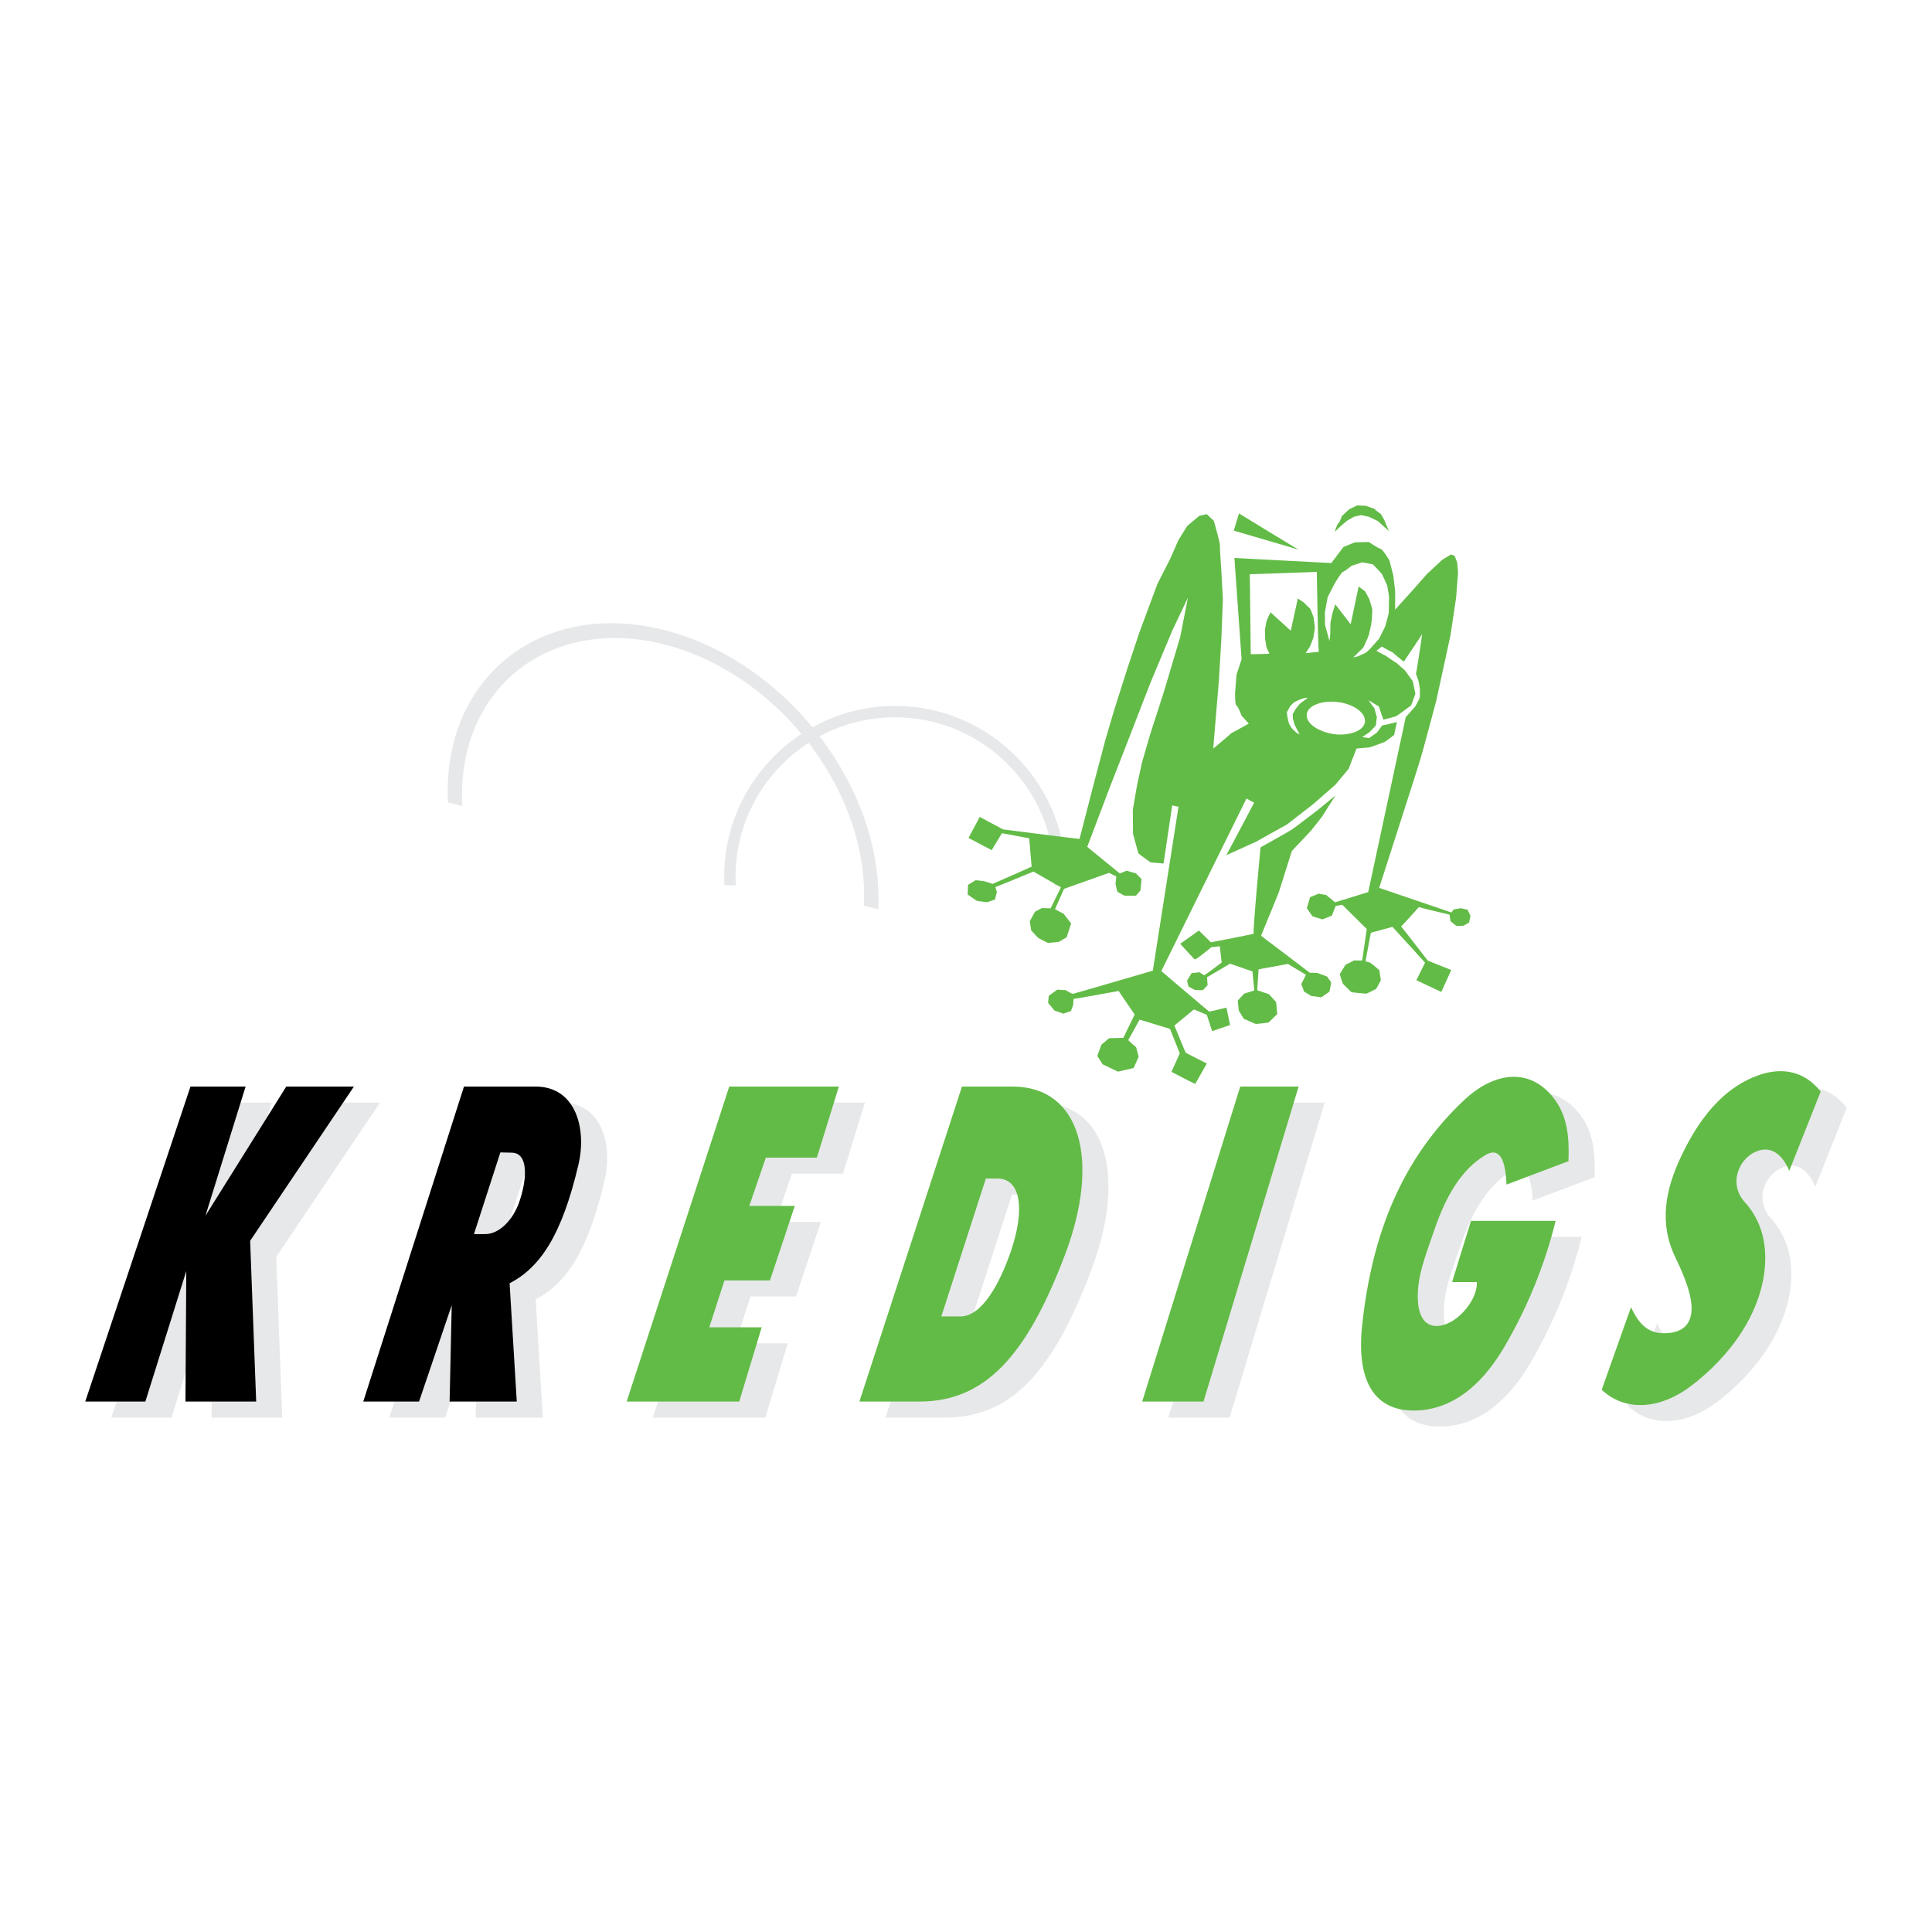 <?xml version="1.0" encoding="utf-8"?>
<!-- Generator: Adobe Illustrator 13.0.0, SVG Export Plug-In . SVG Version: 6.00 Build 14948)  -->
<!DOCTYPE svg PUBLIC "-//W3C//DTD SVG 1.0//EN" "http://www.w3.org/TR/2001/REC-SVG-20010904/DTD/svg10.dtd">
<svg version="1.0" id="Layer_1" xmlns="http://www.w3.org/2000/svg" xmlns:xlink="http://www.w3.org/1999/xlink" x="0px" y="0px"
	 width="192.756px" height="192.756px" viewBox="0 0 192.756 192.756" enable-background="new 0 0 192.756 192.756"
	 xml:space="preserve">
<g>
	<polygon fill-rule="evenodd" clip-rule="evenodd" fill="#FFFFFF" points="0,0 192.756,0 192.756,192.756 0,192.756 0,0 	"/>
	<path fill-rule="evenodd" clip-rule="evenodd" fill="#E7E8E9" d="M11.104,141.435l10.501-31.43h5.5l-4.007,12.894l8.065-12.894
		h6.75l-10.354,15.393l0.602,16.037h-7.056l0.083-13.023l-4.083,13.023H11.104L11.104,141.435z M53.443,129.634l0.715,11.801h-6.7
		l0.212-9.618l-3.262,9.618h-5.564l10.047-31.43h7.13c4.045,0,5.128,4.224,4.291,7.789
		C58.655,124.854,56.483,128.063,53.443,129.634L53.443,129.634z M49.886,124.729l2.635-8.151l1.14,0.024
		c1.742,0.035,1.495,2.804,0.722,4.979c-0.575,1.619-1.884,3.148-3.405,3.148H49.886L49.886,124.729z"/>
	<path fill-rule="evenodd" clip-rule="evenodd" fill="#E7E8E9" d="M86.293,110.005H75.357l-10.234,31.43h11.23l2.242-7.409h-5.229
		l1.514-4.679h4.541l2.477-7.431h-4.542l1.651-4.816h5.092L86.293,110.005L86.293,110.005z M94.305,141.435h-5.963l10.234-31.43
		h5.037c6.792,0,8.805,7.338,5.252,16.75C105.021,136.938,100.853,141.435,94.305,141.435L94.305,141.435z M98.434,132.941h-1.917
		l4.444-13.758h1.16c2.337,0,2.754,3.09,1.343,7.23C102.333,129.728,100.54,132.941,98.434,132.941L98.434,132.941z
		 M132.162,110.005h-5.823l-9.783,31.43h6.118L132.162,110.005L132.162,110.005z M152.904,119.785l6.185-2.337
		c0.082-2.394-0.08-4.585-1.593-6.436c-2.351-2.876-5.801-2.505-8.854,0.376c-6.104,5.761-9.153,13.198-10.139,22.422
		c-0.605,5.675,1.293,8.513,5.127,8.521c3.472,0.008,6.58-2.123,9.049-6.334c2.372-4.05,4.064-8.288,5.127-12.593h-8.444
		l-1.886,6.107h2.474c0.031,1.161-0.735,2.468-1.727,3.349c-1.562,1.388-3.856,1.741-4.14-1.237
		c-0.236-2.474,0.808-4.912,1.627-7.326c1.168-3.438,2.739-6.053,5.084-7.454c0.915-0.546,1.477-0.191,1.791,0.733
		C152.772,118.132,152.871,118.892,152.904,119.785L152.904,119.785z M181.115,118.407l3.137-7.902
		c-1.604-2.031-3.854-2.499-6.31-1.594c-1.502,0.555-2.805,1.438-3.946,2.578c-1.466,1.466-2.669,3.358-3.689,5.523
		c-0.757,1.605-1.317,3.248-1.476,4.929c-0.158,1.682,0.088,3.402,0.944,5.166c0.904,1.861,1.502,3.475,1.584,4.721
		c0.118,1.824-0.805,2.869-2.979,2.782c-1.66-0.065-2.494-1.384-3.055-2.59l-2.922,8.234c1.213,1.146,2.698,1.609,4.239,1.517
		c1.543-0.094,3.142-0.746,4.588-1.831c1.957-1.471,3.787-3.334,5.149-5.464c1.129-1.766,1.936-3.715,2.226-5.775
		c0.389-2.749-0.189-5.248-1.92-7.151c-1.604-1.765-0.681-4.112,0.857-4.936C179.039,115.814,180.316,116.521,181.115,118.407
		L181.115,118.407z"/>
	<path fill-rule="evenodd" clip-rule="evenodd" d="M8.504,139.835l10.5-31.43h5.5l-4.008,12.893l8.065-12.893h6.75l-10.354,15.392
		l0.602,16.038h-7.056l0.083-13.025l-4.083,13.025H8.504L8.504,139.835z M50.843,128.034l0.715,11.801h-6.7l0.212-9.618
		l-3.262,9.618h-5.565l10.048-31.43h7.13c4.045,0,5.128,4.223,4.291,7.789C56.056,123.255,53.883,126.462,50.843,128.034
		L50.843,128.034z M47.286,123.128l2.636-8.152l1.14,0.026c1.743,0.035,1.495,2.804,0.723,4.979
		c-0.576,1.619-1.885,3.147-3.406,3.147H47.286L47.286,123.128z"/>
	<path fill-rule="evenodd" clip-rule="evenodd" fill="#62BB46" d="M83.693,108.405H72.757l-10.235,31.43h11.23l2.242-7.409h-5.229
		l1.514-4.68h4.541l2.477-7.43h-4.541l1.651-4.816h5.092L83.693,108.405L83.693,108.405z M91.706,139.835h-5.964l10.234-31.43h5.037
		c6.793,0,8.806,7.338,5.253,16.748C102.421,135.337,98.252,139.835,91.706,139.835L91.706,139.835z M95.834,131.341h-1.918
		l4.444-13.759h1.158c2.339,0,2.756,3.092,1.345,7.231C99.733,128.127,97.939,131.341,95.834,131.341L95.834,131.341z
		 M129.562,108.405h-5.823l-9.783,31.43h6.117L129.562,108.405L129.562,108.405z M150.305,118.186l6.183-2.338
		c0.083-2.393-0.079-4.584-1.592-6.437c-2.35-2.873-5.799-2.503-8.854,0.378c-6.105,5.761-9.153,13.198-10.14,22.422
		c-0.606,5.673,1.293,8.513,5.128,8.52c3.472,0.008,6.58-2.121,9.048-6.333c2.374-4.049,4.063-8.287,5.128-12.592h-8.446
		l-1.884,6.106h2.473c0.031,1.162-0.733,2.47-1.726,3.35c-1.562,1.388-3.856,1.74-4.141-1.237c-0.235-2.474,0.809-4.913,1.628-7.326
		c1.167-3.438,2.738-6.053,5.083-7.454c0.916-0.547,1.477-0.192,1.79,0.731C150.173,116.531,150.272,117.291,150.305,118.186
		L150.305,118.186z M178.516,116.808l3.135-7.902c-1.602-2.032-3.853-2.5-6.308-1.594c-1.503,0.555-2.806,1.438-3.946,2.578
		c-1.468,1.466-2.669,3.356-3.689,5.523c-0.757,1.605-1.318,3.246-1.477,4.929c-0.157,1.681,0.087,3.402,0.945,5.164
		c0.904,1.863,1.502,3.476,1.583,4.723c0.118,1.823-0.806,2.869-2.979,2.782c-1.659-0.067-2.493-1.383-3.055-2.591l-2.922,8.234
		c1.214,1.146,2.698,1.609,4.24,1.516c1.543-0.093,3.143-0.744,4.588-1.83c1.957-1.47,3.787-3.334,5.149-5.464
		c1.128-1.765,1.935-3.714,2.225-5.776c0.39-2.749-0.188-5.247-1.918-7.149c-1.605-1.765-0.682-4.112,0.856-4.936
		C176.439,114.215,177.717,114.921,178.516,116.808L178.516,116.808z"/>
	<path fill-rule="evenodd" clip-rule="evenodd" fill="#E7E8E9" d="M66.154,62.83c11.837,2.938,21.492,14.99,21.492,26.827
		c0,0.358-0.01,0.711-0.027,1.062l-1.435-0.356c0.019-0.35,0.029-0.703,0.029-1.062c0-11.048-9.011-22.295-20.059-25.038
		c-11.048-2.743-20.059,4.031-20.059,15.08c0,0.358,0.01,0.716,0.029,1.075l-1.435-0.356c-0.017-0.358-0.027-0.717-0.027-1.075
		C44.663,67.149,54.317,59.891,66.154,62.83L66.154,62.83z"/>
	<path fill-rule="evenodd" clip-rule="evenodd" fill="#E7E8E9" d="M89.295,70.428c9.389,0,17.047,7.657,17.047,17.046
		c0,0.284-0.009,0.566-0.022,0.847h-1.138c0.016-0.28,0.023-0.563,0.023-0.847c0-8.763-7.147-15.91-15.91-15.91
		c-8.764,0-15.911,7.146-15.911,15.91c0,0.284,0.008,0.567,0.023,0.847H72.27c-0.014-0.281-0.021-0.563-0.021-0.847
		C72.248,78.084,79.905,70.428,89.295,70.428L89.295,70.428z"/>
	<path fill-rule="evenodd" clip-rule="evenodd" fill="#62BB46" d="M139.191,60.822l0.005-1.858l-0.183-1.526l-0.386-1.514
		c0,0-0.644-1.112-0.889-1.167c-0.246-0.053-1.167-0.682-1.167-0.682l-1.408,0.036l-1.131,0.468l-1.206,1.596l-9.668-0.505
		l0.716,10.106c-0.007,0.027-0.509,1.547-0.509,1.547l-0.141,1.828c0,0-0.018,1.255,0.153,1.263
		c0.158,0.063,0.498,0.995,0.498,0.995l0.716,0.785c0,0-1.727,0.968-1.721,0.941c-0.006,0.027-1.83,1.574-1.823,1.547
		c-0.007,0.027,0.56-6.769,0.56-6.769l0.242-4.007l0.159-4.14l-0.167-3.038c0,0-0.161-2.151-0.124-2.314
		c0.035-0.164-0.61-2.449-0.61-2.449l-0.713-0.669l-0.755,0.178l-1.188,0.999l-0.879,1.41l-0.849,1.931l-1.248,2.444l-1.798,4.841
		l-1.235,3.705c0,0-1.28,4.039-1.273,4.011c-0.007,0.027-0.885,3.009-0.885,3.009l-1.118,4.216c0,0-0.934,3.628-0.928,3.601
		c-0.006,0.027-0.539,2.083-0.532,2.057c-0.007,0.027-7.63-0.947-7.63-0.947l-2.328-1.25l-1.116,2.102l2.308,1.217l1.025-1.692
		l2.72,0.506c0,0,0.237,2.854,0.244,2.826c-0.007,0.027-3.894,1.726-3.894,1.726l-0.828-0.266l-0.865-0.103l-0.757,0.464
		l-0.039,0.963c0,0,0.916,0.657,0.921,0.63c-0.006,0.027,1.028,0.138,1.028,0.138l0.771-0.261l0.193-0.758
		c0,0-0.157-0.463-0.15-0.49c-0.007,0.027,3.795-1.546,3.795-1.546l2.747,1.571l-1.028,2.092l-0.881-0.021l-0.681,0.366l-0.52,0.945
		l0.143,0.917c0,0,0.716,0.785,0.722,0.757c-0.006,0.027,0.95,0.493,0.95,0.493l1.082-0.107l0.785-0.458l0.446-1.389l-0.762-0.967
		l-0.848-0.442l0.9-2.034l4.493-1.595l0.723,0.357l-0.079,0.755c0,0,0.174,0.781,0.179,0.754c-0.005,0.027,0.712,0.412,0.712,0.412
		s1.14,0.019,1.145-0.008c-0.005,0.027,0.452-0.502,0.459-0.529c-0.007,0.027,0.102-1.122,0.102-1.122s-0.567-0.552-0.561-0.58
		c-0.007,0.028-0.916-0.256-0.916-0.256l-0.69,0.278l-3.253-2.653l2.283-6.021l1.942-4.98l2.086-5.378l2.205-5.267l1.529-3.212
		l-0.762,3.895c0,0-1.611,5.424-1.604,5.397c-0.007,0.027-1.419,4.409-1.412,4.381c-0.007,0.027-0.803,2.77-0.803,2.77l-0.494,2.266
		l-0.421,2.453l0.02,2.406c0,0,0.543,1.976,0.549,1.949c-0.006,0.027,1.206,0.891,1.206,0.891l1.291,0.11
		c0,0,0.861-5.788,0.867-5.815c-0.006,0.027,0.62,0.164,0.627,0.137c-0.007,0.027-2.563,16.367-2.563,16.367
		s-8.002,2.345-7.996,2.319c-0.006,0.026-0.694-0.352-0.689-0.379c-0.005,0.027-0.849-0.043-0.849-0.043l-0.848,0.617l-0.067,0.699
		l0.634,0.767l0.902,0.312l0.745-0.268l0.213-0.583c0,0,0.043-0.59,0.049-0.618c-0.006,0.028,4.49-0.794,4.49-0.794l1.604,2.35
		l-1.136,2.326l-1.41,0.036l-0.766,0.634l-0.419,1.138l0.533,0.831l1.527,0.732c0,0,1.562-0.345,1.568-0.373
		c-0.007,0.028,0.501-1.119,0.501-1.119l-0.253-0.941c0,0-0.793-0.688-0.787-0.715c-0.006,0.027,1.13-2.041,1.13-2.041l3.03,0.918
		l0.984,2.443l-0.832,1.85c0,0,2.362,1.229,2.368,1.202c-0.006,0.026,1.159-2.036,1.159-2.036s-2.114-1.06-2.108-1.087
		c-0.006,0.027-1.127-2.705-1.127-2.705l1.952-1.604l1.283,0.536l0.531,1.631l1.791-0.61l-0.364-1.737c0,0-1.723,0.425-1.718,0.398
		c-0.005,0.026-4.779-4.044-4.779-4.044l8.496-17.219l0.766,0.424l-2.769,5.229l2.981-1.352l3.06-1.707l2.649-2.053l2.191-1.924
		l1.313-1.572l0.786-2.031c0,0,1.339-0.109,1.312-0.115c0.027,0.006,1.549-0.549,1.521-0.554c0.027,0.005,0.922-0.686,0.922-0.686
		l0.278-1.283c0,0-1.479,0.363-1.474,0.336c-0.006,0.027-0.527,0.714-0.527,0.714l-0.776,0.546l-0.694-0.094l0.738-0.497
		l0.629-0.664c0,0,0.098-0.837,0.104-0.864c-0.006,0.027-0.25-0.826-0.244-0.854c-0.006,0.027-0.593-0.815-0.593-0.815
		s1.029,0.653,1.034,0.626c-0.005,0.027,0.455,1.328,0.455,1.328s1.304-0.344,1.277-0.351c0.026,0.006,1.492-1.076,1.492-1.076
		s0.42-1.139,0.425-1.166c-0.005,0.027-0.247-1.226-0.269-1.259c0.021,0.033-0.793-1.087-0.793-1.087s-0.82-0.694-0.814-0.721
		c-0.006,0.027-1.079-0.692-1.072-0.719c-0.007,0.027-0.951-0.494-0.951-0.494l0.55-0.423c0,0,1.069,0.604,1.076,0.578
		c-0.007,0.027,1.112,0.929,1.112,0.929s1.854-2.741,1.827-2.747c0.027,0.006-0.582,3.99-0.61,3.984
		c0.028,0.006,0.282,0.805,0.282,0.805l0.109,0.682c0,0,0.007,0.888-0.021,0.882c0.028,0.006-0.447,0.875-0.447,0.875l-0.943,1.052
		l-3.744,17.454c0,0-3.284,1.029-3.311,1.023c0.026,0.005-0.897-0.739-0.897-0.739s-0.748-0.106-0.744-0.133
		c-0.004,0.027-0.849,0.358-0.849,0.358l-0.325,1.102l0.566,0.81l0.992,0.302l0.938-0.368l0.385-0.974l0.653-0.115l2.446,2.42
		c0,0-0.459,3.158-0.453,3.132c-0.006,0.026-0.8-0.002-0.8-0.002l-0.869,0.439c0,0-0.58,0.959-0.575,0.933
		c-0.005,0.026,0.309,0.952,0.309,0.952s0.866,0.875,0.873,0.849c-0.007,0.026,1.481,0.15,1.481,0.15s0.989-0.471,0.961-0.477
		c0.028,0.006,0.477-0.868,0.477-0.868l-0.152-1.006c0,0-0.87-0.732-0.897-0.738c0.027,0.006-0.485-0.134-0.479-0.161
		c-0.006,0.027,0.53-2.83,0.53-2.83l2.158-0.587l3.253,3.567l-0.868,1.755l2.49,1.171l0.991-2.186l-2.341-0.938
		c0,0-2.632-3.404-2.658-3.41c0.026,0.006,1.758-1.904,1.764-1.931c-0.006,0.027,3.066,0.753,3.066,0.753l0.088,0.648
		c0,0,0.604,0.503,0.61,0.477c-0.006,0.027,0.691-0.021,0.691-0.021l0.553-0.308l0.148-0.683l-0.296-0.607l-0.682-0.149l-0.715,0.13
		l-0.208,0.298l-7.213-2.458c0,0,4.137-12.823,4.109-12.828c0.027,0.005,1.572-5.776,1.572-5.776l1.433-6.578l0.563-3.766
		l0.194-2.473l-0.086-1.048l-0.258-0.656c0,0-0.343-0.132-0.369-0.138c0.026,0.006-0.858,0.527-0.858,0.527l-1.543,1.437
		l-1.329,1.511L139.191,60.822L139.191,60.822z"/>
	<path fill-rule="evenodd" clip-rule="evenodd" fill="#62BB46" d="M133.238,79.367l-1.353,2.136l-1.103,1.39l-1.897,2.016
		l-1.298,4.121l-1.773,4.331c0,0,4.885,3.694,4.858,3.688c0.026,0.006,0.767,0.024,0.767,0.024l0.953,0.35L132.811,98
		c0,0-0.148,0.94-0.176,0.935c0.027,0.006-0.81,0.566-0.81,0.566l-1.001-0.132c0,0-0.705-0.439-0.731-0.445
		c0.026,0.006-0.266-0.743-0.266-0.743s0.485-0.925,0.458-0.931c0.027,0.006-1.794-1.077-1.794-1.077l-2.921,0.537l-0.138,2.085
		l1.17,0.398l0.716,0.785l0.111,1.196c0,0-0.876,0.867-0.869,0.839c-0.007,0.028-1.263,0.154-1.263,0.154l-1.203-0.519l-0.506-0.826
		l-0.098-0.993l0.637-0.69l1.014-0.321l-0.187-1.899l-2.234-0.772l-2.297,1.357l0.058,0.786c0,0-0.485,0.522-0.479,0.494
		c-0.006,0.028-0.827-0.009-0.822-0.034c-0.005,0.025-0.612-0.335-0.612-0.335l-0.134-0.571c0,0,0.446-0.732,0.452-0.76
		c-0.006,0.027,0.79-0.085,0.79-0.085s0.472,0.332,0.478,0.303c-0.006,0.028,1.73-1.252,1.736-1.279
		c-0.006,0.027-0.191-1.614-0.191-1.614l-0.852,0.1c0,0-1.573,1.316-1.663,1.21c-0.07-0.073-1.438-1.542-1.432-1.57
		c-0.006,0.027,1.858-1.311,1.858-1.311l1.201,1.177c0,0,4.415-0.84,4.277-0.87c-0.136-0.03,0.674-8.603,0.674-8.603
		s3.125-1.749,3.132-1.777c-0.007,0.028,2.498-1.886,2.498-1.886L133.238,79.367L133.238,79.367z"/>
	<path fill-rule="evenodd" clip-rule="evenodd" fill="#FFFFFF" d="M133.494,70.046c-1.585-0.203-3.02,0.343-3.122,1.207
		c-0.107,0.891,1.105,1.755,2.712,1.991c1.587,0.203,2.992-0.348,3.095-1.212C136.287,71.14,135.08,70.248,133.494,70.046
		L133.494,70.046z"/>
	<path fill-rule="evenodd" clip-rule="evenodd" fill="#FFFFFF" d="M130.466,69.643l-0.404,0.284l-0.378,0.29l-0.392,0.486
		l-0.315,0.532l0.013,0.46l0.16,0.578l0.218,0.448l0.308,0.553l-0.308-0.153c0,0-0.504-0.453-0.497-0.48
		c-0.007,0.028-0.271-0.459-0.271-0.459s-0.155-0.605-0.149-0.633c-0.006,0.027-0.062-0.5-0.062-0.5l0.366-0.635l0.362-0.35
		l0.448-0.217L130,69.685l0.33-0.071L130.466,69.643L130.466,69.643z"/>
	<path fill-rule="evenodd" clip-rule="evenodd" fill="#FFFFFF" d="M135.007,65.6l0.484-0.124l0.762-0.348
		c0.026,0.006,0.461-0.415,0.461-0.415l0.872-0.982l0.606-1.211c0,0,0.345-1.184,0.341-1.298c0.051-0.103,0.03-1.451,0.055-1.561
		c0.022-0.109-0.188-1.242-0.188-1.242s-0.517-1.171-0.544-1.176c0.027,0.005-0.882-0.936-0.882-0.936l-1.071-0.205l-1.047,0.344
		c0,0-0.794,0.628-0.91,0.631c-0.127,0.058-0.791,1.143-0.791,1.143l-0.698,1.363l-0.272,1.514l0.013,1.26l0.449,1.613l0.072-0.728
		l0.02-1.14l0.202-0.928l0.277-0.883l1.539,1.993l0.793-3.772l0.639,0.482l0.431,0.78l0.295,1.008c0,0-0.049,1.276-0.077,1.27
		c0.028,0.006-0.27,1.371-0.296,1.365c0.026,0.006-0.514,1.175-0.514,1.175L135.007,65.6L135.007,65.6z"/>
	<path fill-rule="evenodd" clip-rule="evenodd" fill="#FFFFFF" d="M131.586,65.027c-0.091-0.106-0.209-7.966-0.209-7.966
		l-6.684,0.231l0.094,7.969c-0.006,0.027,1.864-0.023,1.869-0.05c-0.005,0.027-0.296-0.608-0.296-0.608l-0.134-0.83l-0.022-0.948
		l0.163-0.88l0.387-0.859l2.029,1.843l0.701-3.221l0.623,0.422c0,0,0.462,0.501,0.566,0.552c0.098,0.079,0.395,0.944,0.395,0.944
		l0.119,1.027l-0.158,0.995l-0.327,0.843l-0.434,0.678L131.586,65.027L131.586,65.027z"/>
	<path fill-rule="evenodd" clip-rule="evenodd" fill="#62BB46" d="M138.656,53.042c-0.109-0.023-0.509-1.082-0.509-1.082
		s-0.353-0.735-0.489-0.765c-0.109-0.024-0.562-0.438-0.562-0.438l-0.823-0.292l-0.848-0.042l-0.796,0.371l-0.752,0.694
		c0,0-0.254,0.773-0.357,0.723c-0.088,0.009-0.359,0.865-0.354,0.837c-0.006,0.027,0.54-0.511,0.54-0.511l0.7-0.591l0.687-0.394
		l0.721-0.158l0.764,0.167l0.881,0.42l0.621,0.564L138.656,53.042L138.656,53.042z"/>
	<path fill-rule="evenodd" clip-rule="evenodd" fill="#62BB46" d="M129.573,54.839c-0.109-0.024-5.961-3.614-5.961-3.614
		l-0.517,1.717L129.573,54.839L129.573,54.839z"/>
</g>
</svg>
